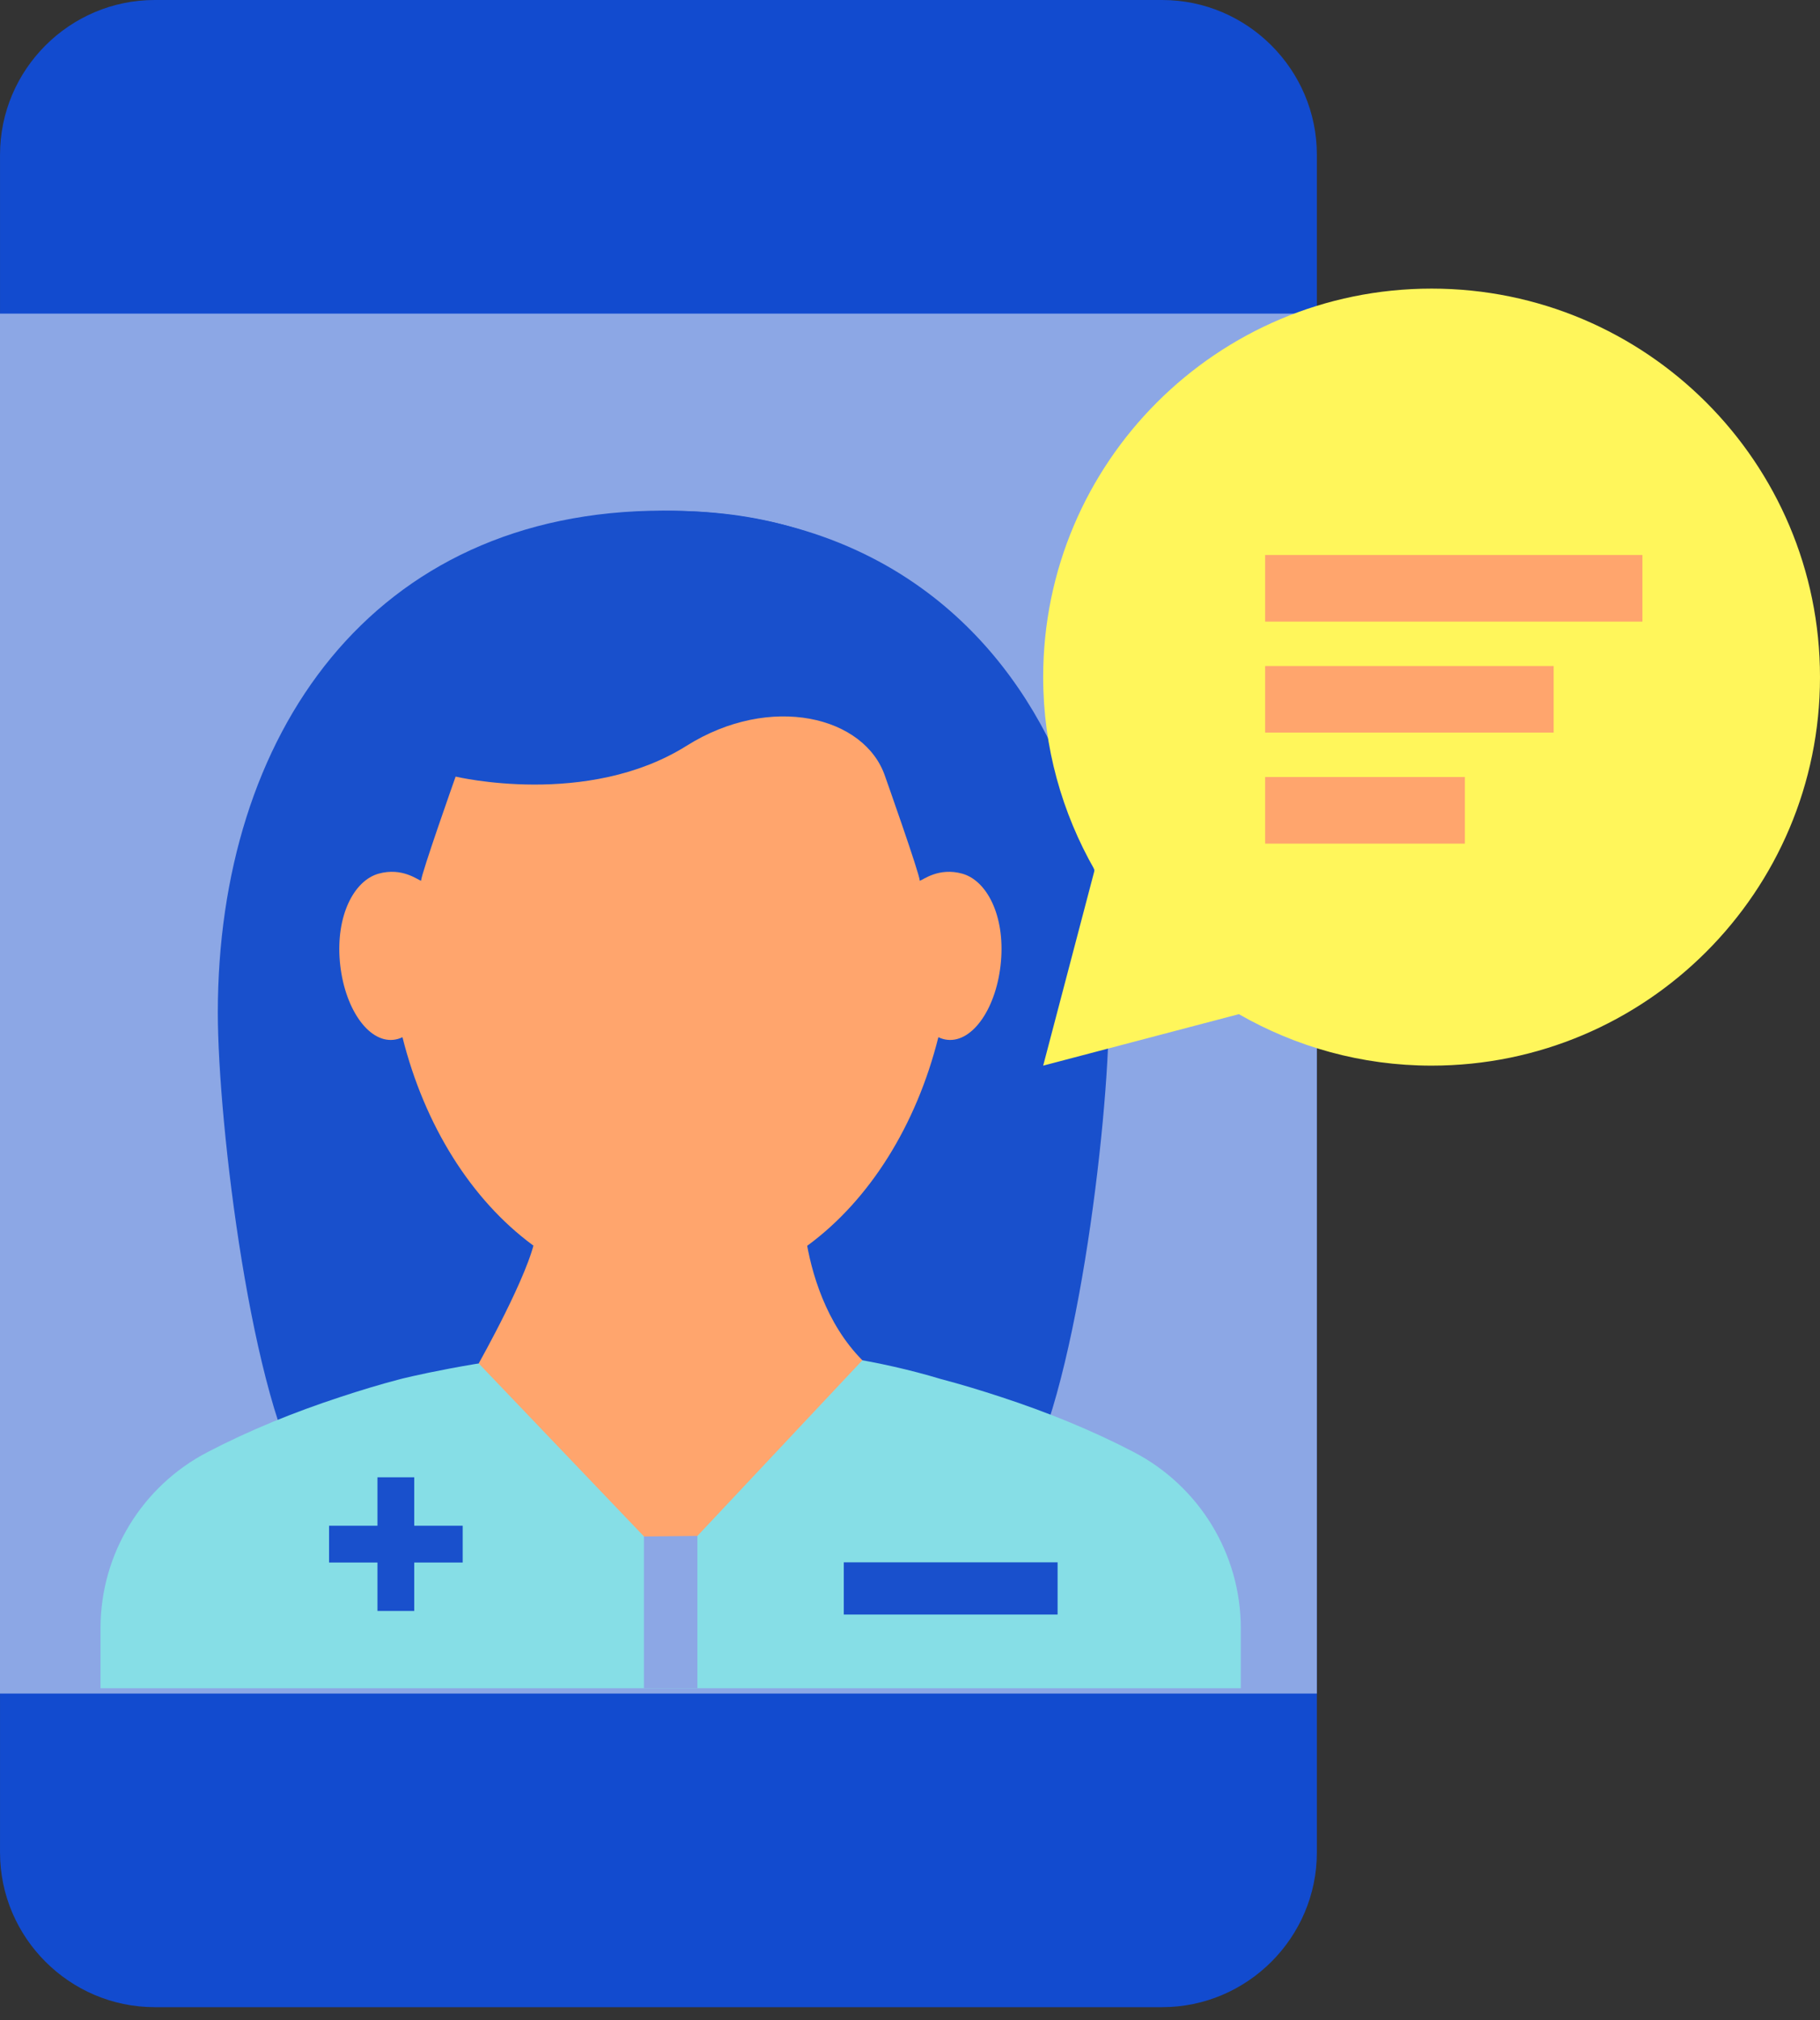 <?xml version="1.0" encoding="UTF-8"?> <svg xmlns="http://www.w3.org/2000/svg" xmlns:xlink="http://www.w3.org/1999/xlink" width="82px" height="91px" viewBox="0 0 82 91" version="1.1"><rect x="0" y="0" width="82" height="91" fill="#333333" stroke="none"/><title>Icon-virtual-care</title><g id="Interiors" stroke="none" stroke-width="1" fill="none" fill-rule="evenodd"><g id="How-We-Help-Therapy-D" transform="translate(-280, -2960)"><g id="Group-24" transform="translate(165, 2856)"><g id="Icon-circle-virtual-care" transform="translate(67, 70)"><g id="Icon-virtual-care" transform="translate(48, 34)"><g id="Group-22"><path d="M52.362,-1.27897692e-13 L6.968,-1.27897692e-13 C3.137,-1.27897692e-13 0.001,3.136 0.001,6.969 L0.001,83.442 C0.001,87.273 3.137,90.409 6.968,90.409 L52.362,90.409 C56.195,90.409 59.331,87.273 59.331,83.442 L59.331,6.969 C59.331,3.136 56.195,-1.27897692e-13 52.362,-1.27897692e-13" id="Fill-1" fill="#124BCF"></path><polygon id="Fill-4" fill="#8CA7E5" points="-2.34479103e-13 76.283 59.331 76.283 59.331 14.126 -2.34479103e-13 14.126"></polygon><g id="Group-19" transform="translate(4.529, 22.011)"><path d="M11.381,18.275 C11.097,17.041 10.948,15.746 10.948,14.41 C10.948,5.883 17.013,1 25.708,1 C34.403,1 40.468,5.883 40.468,14.41 C40.468,15.771 40.313,17.093 40.018,18.349 L11.381,18.275 Z" id="Fill-1" fill="#1950CC"></path><path d="M9.325,44.988 C6.812,41.241 5.285,28.612 5.285,23.601 C5.285,11.113 12.214,0.989 25.358,0.989 C30.339,0.989 34.427,2.443 37.585,4.929 C42.758,9.002 45.431,15.846 45.431,23.601 C45.431,28.612 43.903,41.241 41.391,44.989 L9.325,44.988 Z" id="Fill-17" fill="#1950CC"></path><path d="M46.554,43.396 C44.653,42.405 42.64,41.592 40.565,40.912 C39.676,40.621 38.78,40.346 37.868,40.107 C26.648,36.722 13.525,40.104 13.489,40.113 C12.571,40.353 11.684,40.624 10.79,40.919 C8.719,41.599 6.71,42.411 4.812,43.402 C1.875,44.934 -0,47.975 -0,51.326 L-0,54.032 L51.375,54.032 L51.375,51.332 C51.375,47.976 49.497,44.931 46.554,43.396" id="Fill-4" fill="#86DEE6"></path><path d="M31.768,33.682 L19.594,33.689 C19.353,35.3 17.038,39.402 17.038,39.402 L25.688,48.455 L34.325,39.26 C32.684,37.609 32.008,35.294 31.768,33.682" id="Fill-7" fill="#FFA56D"></path><path d="M38.82,17.34 C37.771,17.05 37.072,17.614 36.912,17.663 C36.912,17.368 35.353,12.969 35.353,12.969 C34.446,10.251 30.19,9.205 26.406,11.581 C21.936,14.39 15.999,12.969 15.999,12.969 C15.999,12.969 14.442,17.368 14.442,17.663 C14.281,17.614 13.582,17.05 12.534,17.34 C11.42,17.648 10.602,19.229 10.783,21.296 C10.966,23.363 12.044,24.943 13.192,24.826 C13.336,24.812 13.474,24.771 13.604,24.708 C14.605,28.706 16.721,32.041 19.469,34.07 C21.304,35.424 23.421,36.196 25.677,36.196 C27.933,36.196 30.05,35.424 31.885,34.07 C34.633,32.041 36.748,28.706 37.749,24.708 C37.88,24.771 38.018,24.812 38.161,24.826 C39.309,24.943 40.388,23.363 40.569,21.296 C40.751,19.229 39.934,17.648 38.82,17.34" id="Fill-9" fill="#FFA56D"></path><polygon id="Fill-11" fill="#8CA7E5" points="26.892 54.032 24.483 54.032 24.483 47.196 26.892 47.172"></polygon><polygon id="Fill-13" fill="#1950CC" points="16.317 46.713 14.135 46.713 14.135 44.531 12.478 44.531 12.478 46.713 10.297 46.713 10.297 48.37 12.478 48.37 12.478 50.552 14.135 50.552 14.135 48.37 16.317 48.37"></polygon><polygon id="Fill-15" fill="#1950CC" points="33.488 50.713 43.121 50.713 43.121 48.361 33.488 48.361"></polygon></g></g><g id="Group-2" transform="translate(47, 13)"><path d="M17.5,0 C7.835,0 0,7.835 0,17.5 C0,20.664 0.854,23.624 2.319,26.184 L0,35 L8.816,32.681 C11.38,34.149 14.336,35 17.5,35 C27.164,35 35,27.165 35,17.5 C35,7.835 27.164,0 17.5,0" id="Fill-7" fill="#FFF65B"></path><rect id="Rectangle" fill="#FFA56D" x="10" y="12" width="17" height="3"></rect><rect id="Rectangle" fill="#FFA56D" x="10" y="17" width="13" height="3"></rect><rect id="Rectangle" fill="#FFA56D" x="10" y="22" width="9" height="3"></rect></g></g></g></g></g></g></svg> 